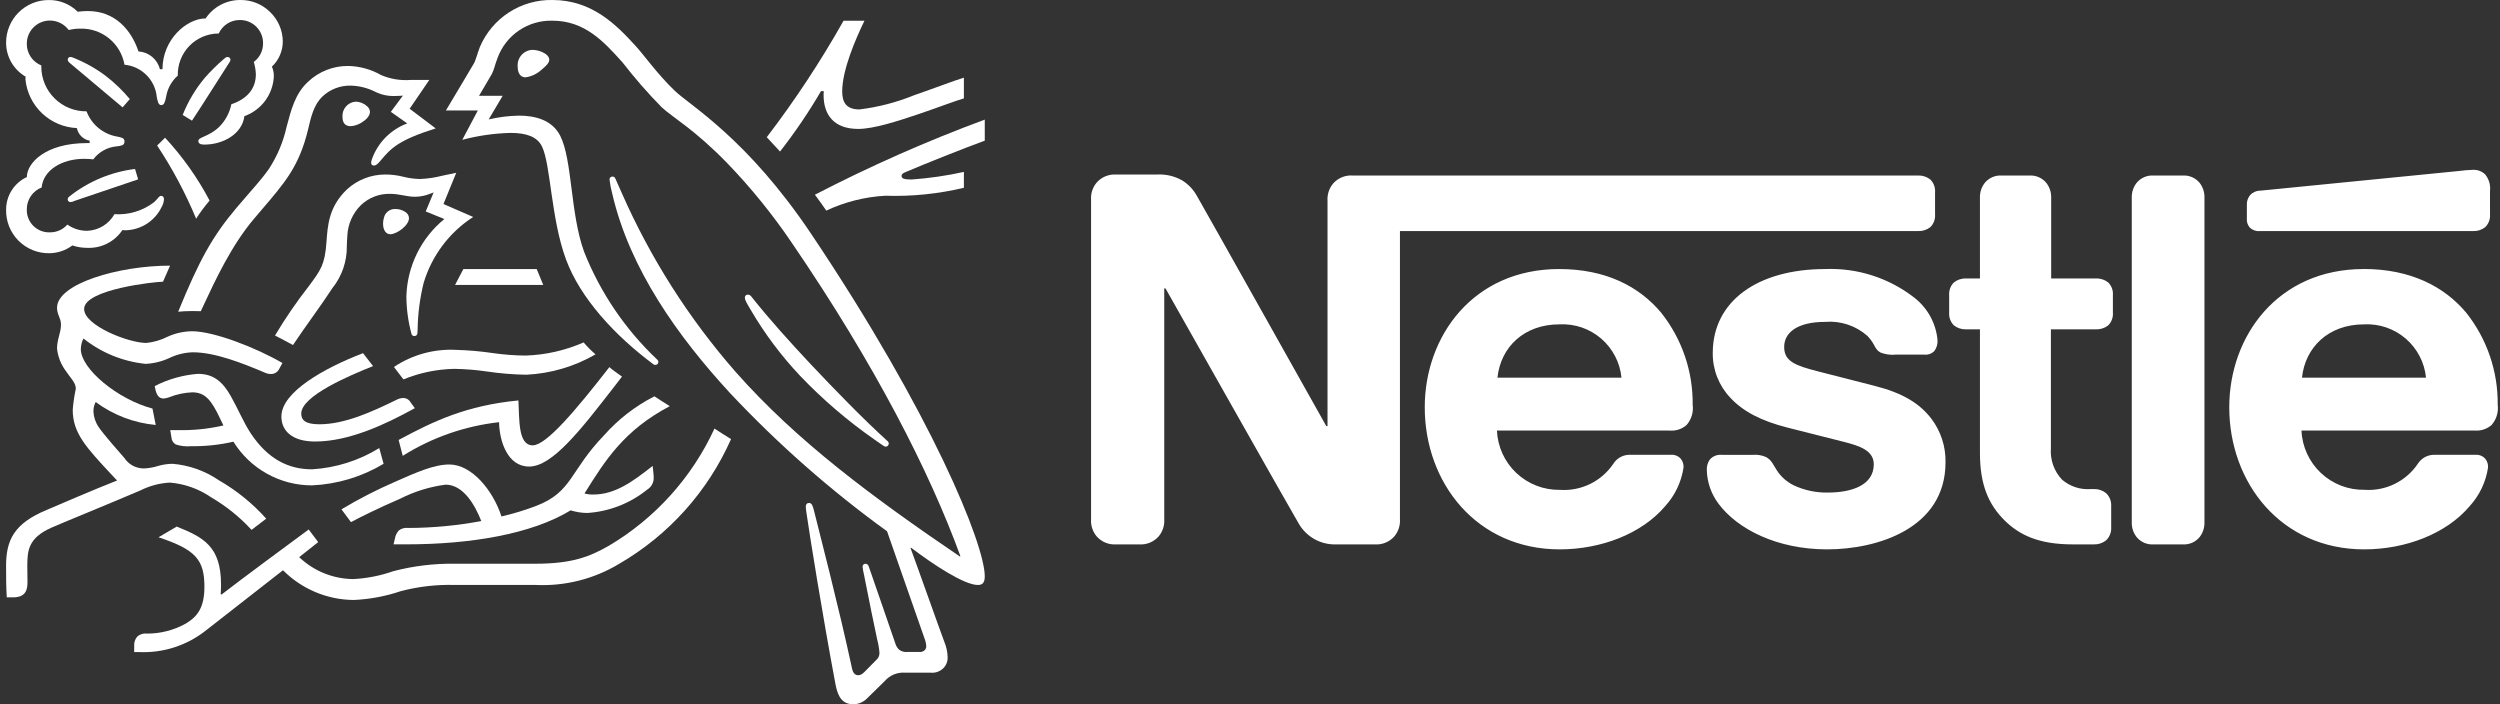 <svg width="142" height="40" viewBox="0 0 142 40" fill="none" xmlns="http://www.w3.org/2000/svg">
<rect x="0" y="0" width="142" height="40" fill="#333333" stroke="none"/>
<g clip-path="url(#clip0_4400_2369)">
<path d="M75.713 10.434C75.489 10.707 75.379 11.055 75.403 11.407V24.201H75.333C75.333 24.201 68.33 11.717 67.991 11.139C67.789 10.768 67.492 10.457 67.132 10.237C66.697 9.996 66.203 9.884 65.707 9.913H63.396C63.188 9.9 62.978 9.934 62.785 10.015C62.592 10.096 62.42 10.22 62.283 10.379C62.059 10.651 61.948 10.999 61.973 11.351V29.485C61.948 29.837 62.059 30.185 62.283 30.458C62.42 30.616 62.592 30.74 62.785 30.821C62.978 30.901 63.188 30.936 63.396 30.922H64.707C64.915 30.936 65.125 30.901 65.318 30.821C65.511 30.74 65.683 30.616 65.82 30.458C66.043 30.185 66.153 29.837 66.129 29.485V16.381H66.2C66.2 16.381 73.472 29.259 73.768 29.739C73.978 30.105 74.282 30.408 74.65 30.616C75.017 30.825 75.433 30.93 75.855 30.922H78.094C78.303 30.936 78.512 30.901 78.705 30.82C78.898 30.74 79.07 30.616 79.207 30.457C79.43 30.184 79.541 29.837 79.517 29.485V13.125H108.952C109.202 13.136 109.447 13.056 109.643 12.901C109.739 12.806 109.812 12.691 109.858 12.564C109.905 12.437 109.922 12.302 109.911 12.168V10.928C109.922 10.794 109.904 10.659 109.858 10.533C109.812 10.406 109.739 10.292 109.643 10.197C109.448 10.041 109.203 9.96 108.952 9.969H76.826C76.617 9.955 76.408 9.99 76.215 10.071C76.022 10.152 75.85 10.276 75.713 10.434ZM88.564 15.281C83.672 15.281 80.926 19.101 80.926 23.131C80.926 27.428 83.871 31.204 88.592 31.204C90.945 31.204 93.256 30.316 94.58 28.752C95.139 28.14 95.503 27.374 95.625 26.554C95.636 26.375 95.581 26.199 95.469 26.059C95.397 25.978 95.308 25.915 95.207 25.876C95.107 25.837 94.998 25.822 94.891 25.833H92.619C92.425 25.823 92.231 25.865 92.058 25.954C91.884 26.044 91.738 26.179 91.635 26.344C91.304 26.835 90.85 27.23 90.318 27.49C89.787 27.749 89.196 27.864 88.605 27.824C87.687 27.84 86.799 27.497 86.13 26.868C85.462 26.239 85.066 25.373 85.026 24.456H94.834C95.007 24.471 95.18 24.451 95.344 24.398C95.509 24.345 95.661 24.259 95.792 24.146C95.93 23.99 96.033 23.806 96.094 23.606C96.155 23.407 96.172 23.196 96.144 22.99C96.166 21.093 95.534 19.247 94.355 17.762C93.115 16.282 91.226 15.282 88.563 15.282M103.682 15.282C99.822 15.282 97.285 17.114 97.285 20.045C97.272 20.993 97.632 21.909 98.286 22.595C99.005 23.371 100.033 23.906 101.527 24.287L104.753 25.103C105.641 25.329 106.43 25.597 106.43 26.371C106.43 27.57 105.162 27.978 103.81 27.978C103.148 27.988 102.492 27.849 101.892 27.57C101.495 27.378 101.159 27.081 100.921 26.71C100.709 26.386 100.639 26.146 100.315 25.963C100.077 25.856 99.815 25.812 99.555 25.836H97.807C97.679 25.821 97.549 25.838 97.429 25.885C97.308 25.931 97.201 26.006 97.117 26.104C96.994 26.281 96.934 26.494 96.947 26.709C96.966 27.397 97.198 28.062 97.612 28.611C98.683 30.049 100.923 31.204 103.783 31.204C106.602 31.204 110.505 30.034 110.505 26.258C110.523 25.364 110.239 24.491 109.699 23.779C109.037 22.92 108.093 22.328 106.487 21.919L103.289 21.101C101.964 20.764 101.341 20.524 101.341 19.706C101.341 18.918 102.046 18.282 103.68 18.282C104.113 18.247 104.548 18.301 104.96 18.439C105.372 18.577 105.752 18.797 106.076 19.086C106.541 19.579 106.456 19.833 106.823 20.029C107.102 20.134 107.401 20.173 107.697 20.142H109.289C109.393 20.155 109.5 20.144 109.6 20.109C109.699 20.075 109.79 20.019 109.866 19.945C110.006 19.759 110.071 19.528 110.049 19.297C110.004 18.828 109.863 18.374 109.635 17.962C109.407 17.55 109.098 17.189 108.725 16.901C107.287 15.784 105.5 15.211 103.68 15.281M112.461 15.818H111.672C111.423 15.807 111.178 15.887 110.982 16.042C110.886 16.137 110.812 16.252 110.766 16.379C110.72 16.505 110.702 16.64 110.713 16.775V17.748C110.701 17.882 110.719 18.018 110.766 18.144C110.812 18.271 110.886 18.386 110.982 18.481C111.178 18.636 111.423 18.716 111.672 18.706H112.461V25.735C112.461 27.54 112.954 28.666 113.87 29.569C114.716 30.399 115.817 30.921 117.731 30.921H118.929C119.179 30.931 119.424 30.851 119.62 30.696C119.72 30.603 119.798 30.489 119.849 30.362C119.9 30.236 119.923 30.099 119.916 29.963V28.738C119.923 28.602 119.9 28.466 119.849 28.339C119.798 28.213 119.719 28.099 119.619 28.006C119.424 27.85 119.179 27.77 118.929 27.779H118.761C118.166 27.825 117.578 27.634 117.125 27.246C116.9 27.008 116.728 26.727 116.619 26.418C116.51 26.11 116.466 25.783 116.491 25.457V18.706H119.055C119.305 18.716 119.55 18.636 119.745 18.481C119.841 18.386 119.914 18.271 119.96 18.144C120.006 18.017 120.024 17.882 120.012 17.748V16.775C120.024 16.641 120.006 16.506 119.96 16.379C119.914 16.252 119.841 16.137 119.745 16.042C119.55 15.887 119.305 15.807 119.055 15.818H116.507V11.223C116.515 10.917 116.414 10.617 116.222 10.378C116.108 10.242 115.963 10.134 115.799 10.063C115.636 9.992 115.458 9.96 115.28 9.969H113.687C113.509 9.959 113.33 9.991 113.167 10.062C113.003 10.133 112.857 10.242 112.743 10.378C112.552 10.618 112.452 10.917 112.461 11.223V15.818ZM121.085 29.668C121.076 29.975 121.176 30.274 121.367 30.514C121.482 30.651 121.627 30.759 121.79 30.83C121.954 30.901 122.132 30.932 122.311 30.922H123.987C124.165 30.932 124.344 30.901 124.508 30.83C124.671 30.759 124.817 30.651 124.932 30.514C125.122 30.274 125.222 29.974 125.213 29.668V11.224C125.222 10.918 125.122 10.618 124.932 10.378C124.817 10.242 124.672 10.133 124.508 10.062C124.344 9.991 124.165 9.959 123.987 9.969H122.311C122.132 9.959 121.954 9.991 121.79 10.062C121.627 10.133 121.482 10.242 121.367 10.378C121.176 10.618 121.076 10.918 121.085 11.224V29.668ZM85.055 21.452C85.237 19.719 86.562 18.423 88.577 18.423C89.442 18.378 90.29 18.667 90.946 19.231C91.602 19.796 92.016 20.591 92.1 21.452H85.055ZM140.473 13.125C140.723 13.136 140.968 13.056 141.163 12.901C141.259 12.806 141.333 12.691 141.379 12.564C141.426 12.438 141.444 12.302 141.432 12.168V10.857C141.452 10.689 141.439 10.52 141.393 10.358C141.346 10.196 141.268 10.045 141.163 9.913C141.073 9.824 140.965 9.754 140.846 9.708C140.727 9.662 140.601 9.641 140.473 9.646C140.195 9.654 139.918 9.678 139.643 9.715L128.397 10.829C128.287 10.828 128.177 10.85 128.075 10.894C127.973 10.938 127.882 11.002 127.806 11.083C127.673 11.245 127.607 11.451 127.622 11.661V12.393C127.612 12.486 127.62 12.58 127.647 12.67C127.674 12.759 127.718 12.843 127.778 12.915C127.851 12.989 127.939 13.046 128.036 13.083C128.134 13.119 128.238 13.134 128.341 13.126L140.473 13.125ZM134.26 15.281C129.368 15.281 126.622 19.1 126.622 23.13C126.622 27.428 129.567 31.204 134.288 31.204C136.641 31.204 138.952 30.316 140.276 28.751C140.835 28.139 141.199 27.374 141.321 26.553C141.332 26.375 141.277 26.199 141.165 26.06C141.094 25.979 141.004 25.916 140.904 25.877C140.803 25.837 140.695 25.823 140.588 25.834H138.319C138.124 25.823 137.93 25.864 137.757 25.953C137.583 26.043 137.437 26.177 137.333 26.341C137.002 26.832 136.548 27.227 136.016 27.487C135.485 27.747 134.894 27.862 134.303 27.821C133.385 27.838 132.497 27.495 131.828 26.866C131.159 26.237 130.763 25.371 130.724 24.453H140.56C140.732 24.469 140.906 24.449 141.07 24.396C141.235 24.343 141.387 24.257 141.517 24.144C141.656 23.988 141.759 23.803 141.819 23.604C141.88 23.404 141.897 23.194 141.87 22.987C141.891 21.091 141.259 19.245 140.08 17.76C138.84 16.28 136.924 15.279 134.261 15.279M130.752 21.453C130.936 19.72 132.26 18.424 134.275 18.424C135.139 18.378 135.987 18.668 136.644 19.232C137.3 19.797 137.713 20.592 137.798 21.453H130.752Z" fill="white"/>
<path d="M46.082 13.295C42.434 7.854 39.229 6.021 38.328 5.158C37.337 4.208 36.582 3.128 36.102 2.608C35.033 1.441 33.65 0 31.376 0C30.502 -0.016 29.643 0.229 28.909 0.704C28.175 1.179 27.6 1.863 27.258 2.667C27.121 3.02 27.013 3.451 26.915 3.608C26.7 3.961 25.728 5.618 25.327 6.275H27.141L26.258 7.942C27.155 7.704 28.076 7.572 29.003 7.549C29.876 7.549 30.503 7.756 30.777 8.304C31.287 9.325 31.287 12.412 32.15 14.737C32.954 16.922 34.915 19.059 37.121 20.697C37.15 20.716 37.184 20.727 37.218 20.726C37.24 20.727 37.262 20.724 37.283 20.717C37.304 20.71 37.323 20.699 37.34 20.684C37.356 20.67 37.369 20.652 37.379 20.633C37.389 20.613 37.394 20.591 37.395 20.569C37.395 20.541 37.389 20.514 37.377 20.488C37.365 20.463 37.348 20.44 37.326 20.422C35.514 18.711 34.098 16.623 33.179 14.306C32.385 12.129 32.515 9.069 31.817 7.705C31.355 6.802 30.376 6.568 29.473 6.568C28.895 6.579 28.32 6.651 27.757 6.783L28.552 5.44H27.209C27.494 4.941 27.787 4.479 27.935 4.205C28.062 3.967 28.112 3.676 28.267 3.274C28.502 2.644 28.927 2.103 29.485 1.726C30.042 1.35 30.703 1.157 31.375 1.175C33.218 1.175 34.296 2.362 35.364 3.55C36.055 4.443 36.798 5.294 37.59 6.099C38.227 6.687 39.442 7.344 41.316 9.276C42.661 10.672 43.885 12.182 44.972 13.788C49.708 20.718 52.816 26.826 54.551 31.591L54.522 31.611C49.552 28.235 45.248 25.049 41.778 21.118C39.12 18.08 36.942 14.655 35.316 10.961C35.189 10.687 35.082 10.432 34.964 10.167C34.917 10.059 34.866 10.029 34.788 10.029C34.765 10.028 34.743 10.032 34.723 10.04C34.702 10.048 34.683 10.06 34.667 10.076C34.652 10.092 34.64 10.11 34.632 10.131C34.623 10.152 34.62 10.174 34.621 10.196C34.652 10.471 34.705 10.743 34.778 11.01C35.768 15.284 38.513 19.118 41.445 22.304C44.168 25.207 47.162 27.843 50.385 30.178L52.503 36.236C52.562 36.38 52.599 36.532 52.611 36.687C52.615 36.734 52.608 36.781 52.591 36.825C52.574 36.869 52.547 36.909 52.513 36.941C52.47 36.977 52.42 37.004 52.366 37.019C52.312 37.035 52.255 37.038 52.2 37.03H51.563C51.393 37.052 51.221 37.01 51.082 36.912C50.981 36.823 50.907 36.708 50.866 36.58C50.68 36.01 49.562 32.824 49.346 32.177C49.306 32.061 49.237 32.021 49.16 32.021C49.138 32.021 49.116 32.025 49.096 32.033C49.075 32.041 49.057 32.054 49.041 32.069C49.026 32.085 49.014 32.103 49.005 32.123C48.997 32.144 48.993 32.166 48.993 32.187C49.011 32.336 49.037 32.483 49.072 32.629C49.357 34.079 49.689 35.707 49.825 36.325C49.89 36.569 49.933 36.819 49.953 37.07C49.957 37.15 49.943 37.23 49.91 37.303C49.878 37.376 49.829 37.441 49.767 37.492L49.111 38.157C48.954 38.313 48.865 38.352 48.738 38.352C48.582 38.352 48.453 38.244 48.395 37.97C47.649 34.49 46.523 30.178 46.228 28.98C46.16 28.717 46.111 28.569 45.954 28.569C45.817 28.569 45.768 28.667 45.768 28.785C45.772 28.878 45.782 28.97 45.797 29.062C45.974 30.296 46.69 34.797 47.463 38.905C47.601 39.611 47.865 40.002 48.474 40.002C48.621 40 48.766 39.968 48.9 39.91C49.035 39.851 49.156 39.766 49.258 39.66C49.66 39.258 49.777 39.15 50.258 38.679C50.402 38.514 50.583 38.386 50.785 38.304C50.988 38.223 51.207 38.19 51.425 38.209H52.876C53.002 38.22 53.13 38.203 53.25 38.161C53.37 38.118 53.479 38.051 53.572 37.964C53.658 37.88 53.725 37.779 53.769 37.668C53.813 37.556 53.832 37.437 53.826 37.317C53.816 37.023 53.753 36.733 53.64 36.462C53.268 35.465 52.073 32.08 51.718 31.129L51.748 31.109C52.974 32.041 54.758 33.227 55.543 33.227C55.787 33.227 55.935 33.119 55.935 32.737C55.935 30.932 52.935 23.51 46.082 13.295Z" fill="white"/>
<path d="M12.425 1.902C12.529 1.672 12.697 1.478 12.91 1.342C13.122 1.207 13.369 1.135 13.621 1.137C13.795 1.135 13.968 1.168 14.13 1.234C14.291 1.299 14.438 1.397 14.561 1.52C14.684 1.644 14.781 1.791 14.846 1.952C14.912 2.114 14.944 2.287 14.942 2.461C14.944 2.666 14.898 2.87 14.806 3.054C14.715 3.238 14.58 3.397 14.415 3.519C14.484 3.745 14.524 3.979 14.533 4.215C14.533 5.039 14.042 5.617 13.14 5.921C13.042 6.407 12.803 6.853 12.453 7.204C11.865 7.774 11.266 7.774 11.266 8.008C11.266 8.135 11.355 8.213 11.598 8.213C12.687 8.213 13.755 7.606 13.883 6.596C14.351 6.43 14.758 6.129 15.055 5.732C15.352 5.335 15.525 4.859 15.552 4.363C15.563 4.165 15.526 3.967 15.444 3.785C15.641 3.6 15.797 3.377 15.903 3.128C16.01 2.88 16.064 2.613 16.063 2.343C16.058 2.029 15.991 1.718 15.864 1.431C15.738 1.143 15.555 0.883 15.326 0.667C14.88 0.234 14.281 -0.006 13.66 -0C13.269 -0.003 12.883 0.09 12.537 0.273C12.192 0.456 11.897 0.722 11.68 1.047C10.611 1.047 9.229 2.234 9.229 3.932H9.082C9.014 3.655 8.859 3.408 8.64 3.227C8.421 3.045 8.15 2.938 7.866 2.921C7.454 1.687 6.523 0.628 4.993 0.628C4.8 0.627 4.607 0.64 4.415 0.667C4.198 0.452 3.941 0.283 3.658 0.169C3.376 0.055 3.073 -0.002 2.769 0.002C2.45 0.001 2.135 0.063 1.841 0.184C1.546 0.306 1.279 0.484 1.054 0.709C0.829 0.934 0.65 1.202 0.529 1.496C0.408 1.79 0.346 2.105 0.347 2.424C0.346 2.814 0.448 3.198 0.642 3.537C0.837 3.876 1.117 4.157 1.454 4.353C1.454 4.353 1.445 4.461 1.445 4.51C1.518 5.245 1.853 5.929 2.39 6.437C2.926 6.945 3.628 7.242 4.366 7.275C4.402 7.453 4.49 7.617 4.619 7.744C4.749 7.872 4.914 7.957 5.092 7.99V8.127H4.945C2.543 8.127 1.525 9.285 1.525 10.058C1.176 10.219 0.88 10.476 0.672 10.799C0.463 11.122 0.351 11.497 0.348 11.882C0.336 12.211 0.393 12.54 0.513 12.847C0.633 13.154 0.815 13.434 1.047 13.668C1.279 13.902 1.557 14.086 1.863 14.209C2.169 14.332 2.497 14.391 2.827 14.382C3.29 14.374 3.739 14.22 4.109 13.941C4.394 14.036 4.692 14.082 4.991 14.078C5.377 14.09 5.759 14.003 6.102 13.827C6.445 13.65 6.738 13.389 6.952 13.068C7.027 13.077 7.102 13.08 7.178 13.078C7.599 13.06 8.007 12.929 8.359 12.697C8.711 12.466 8.994 12.143 9.177 11.764C9.257 11.63 9.304 11.479 9.314 11.323C9.314 11.216 9.267 11.127 9.158 11.127C9.021 11.127 9.001 11.255 8.756 11.481C8.112 11.975 7.311 12.219 6.5 12.166C6.345 12.441 6.123 12.672 5.854 12.837C5.585 13.002 5.279 13.096 4.964 13.11C4.557 13.115 4.159 12.991 3.827 12.756C3.704 12.896 3.553 13.007 3.384 13.083C3.215 13.159 3.031 13.198 2.846 13.197C2.67 13.206 2.494 13.177 2.33 13.113C2.166 13.05 2.017 12.952 1.892 12.828C1.767 12.703 1.67 12.554 1.607 12.389C1.543 12.225 1.515 12.05 1.523 11.873C1.524 11.608 1.606 11.35 1.756 11.131C1.906 10.913 2.119 10.745 2.366 10.648C2.454 9.678 3.493 9.021 4.788 9.021C4.958 9.021 5.129 9.031 5.298 9.051C5.456 8.841 5.656 8.666 5.886 8.539C6.115 8.412 6.369 8.335 6.631 8.313C6.742 8.306 6.85 8.283 6.954 8.245C6.992 8.226 7.023 8.196 7.043 8.159C7.064 8.123 7.074 8.081 7.072 8.039C7.074 7.999 7.064 7.96 7.045 7.926C7.026 7.891 6.998 7.863 6.964 7.843C6.861 7.801 6.752 7.771 6.641 7.755C6.254 7.687 5.891 7.519 5.588 7.268C5.286 7.017 5.054 6.691 4.915 6.323C4.581 6.327 4.25 6.265 3.94 6.14C3.63 6.015 3.348 5.831 3.109 5.597C2.87 5.363 2.68 5.085 2.549 4.778C2.418 4.47 2.349 4.14 2.346 3.806V3.716C2.101 3.618 1.892 3.449 1.745 3.23C1.598 3.011 1.521 2.753 1.523 2.49C1.521 2.316 1.554 2.144 1.619 1.984C1.684 1.823 1.781 1.677 1.903 1.554C2.025 1.431 2.17 1.333 2.331 1.267C2.491 1.2 2.663 1.166 2.836 1.167C3.044 1.167 3.249 1.217 3.434 1.31C3.62 1.404 3.781 1.539 3.905 1.706C4.123 1.65 4.346 1.623 4.57 1.627C5.164 1.612 5.742 1.811 6.201 2.187C6.66 2.563 6.969 3.092 7.071 3.676C7.541 3.72 7.981 3.926 8.315 4.259C8.65 4.591 8.858 5.031 8.904 5.5C8.951 5.755 8.992 5.97 9.158 5.97C9.335 5.97 9.374 5.774 9.433 5.509C9.507 5.039 9.742 4.61 10.098 4.294C10.09 3.983 10.144 3.674 10.257 3.384C10.37 3.094 10.54 2.83 10.757 2.607C10.974 2.384 11.233 2.207 11.52 2.086C11.806 1.965 12.114 1.902 12.425 1.902Z" fill="white"/>
<path d="M15.278 9.588C14.816 10.245 14.483 10.569 13.434 11.804C12.053 13.442 11.326 14.765 10.12 17.706C10.317 17.686 10.601 17.667 10.915 17.667C11.072 17.667 11.2 17.667 11.405 17.676L11.552 17.363C12.229 15.912 13.14 13.951 14.415 12.441L14.856 11.922C16.169 10.383 16.983 9.47 17.494 7.372C17.67 6.628 17.817 5.962 18.317 5.48C18.748 5.073 19.322 4.852 19.915 4.863C20.395 4.874 20.867 4.991 21.297 5.205C21.658 5.387 22.06 5.472 22.464 5.451C22.64 5.451 22.767 5.441 22.885 5.431L22.199 6.353L23.131 7.01C22.675 7.179 22.262 7.444 21.918 7.787C21.575 8.131 21.309 8.544 21.14 9C21.107 9.078 21.087 9.161 21.082 9.245C21.08 9.266 21.083 9.288 21.09 9.308C21.097 9.328 21.108 9.346 21.123 9.361C21.138 9.376 21.157 9.388 21.177 9.395C21.197 9.402 21.218 9.404 21.239 9.402C21.366 9.402 21.464 9.304 21.63 9.108C22.2 8.422 22.651 7.95 24.748 7.294L23.268 6.177L24.385 4.54H23.337C22.761 4.586 22.182 4.492 21.65 4.265C21.076 3.937 20.429 3.759 19.768 3.747C18.926 3.742 18.115 4.061 17.503 4.639C16.767 5.314 16.542 6.216 16.278 7.207C16.091 8.054 15.752 8.861 15.278 9.588Z" fill="white"/>
<path d="M17.532 16.265C16.837 17.155 16.198 18.088 15.62 19.058C15.807 19.147 16.425 19.481 16.641 19.598C17.317 18.578 18.259 17.324 18.875 16.372C19.42 15.695 19.711 14.849 19.7 13.98C19.709 13.784 19.709 13.598 19.728 13.41C19.752 12.745 20.029 12.114 20.503 11.648C20.944 11.229 21.531 11 22.139 11.01C22.727 11.01 23.07 11.176 23.58 11.176C23.876 11.173 24.169 11.113 24.443 11L24.63 10.931L24.181 12.011L25.24 12.441C24.587 12.974 24.056 13.641 23.684 14.398C23.312 15.154 23.107 15.981 23.083 16.824C23.086 17.542 23.182 18.256 23.368 18.95C23.374 18.99 23.394 19.025 23.425 19.051C23.456 19.076 23.494 19.089 23.534 19.088C23.557 19.089 23.58 19.086 23.601 19.078C23.622 19.07 23.642 19.058 23.658 19.043C23.675 19.027 23.688 19.008 23.697 18.987C23.706 18.966 23.711 18.944 23.711 18.921L23.721 18.696C23.736 17.81 23.851 16.928 24.063 16.069C24.525 14.525 25.522 13.197 26.876 12.323L25.189 11.589L25.915 9.814L25.121 9.981C24.71 10.087 24.29 10.149 23.866 10.167C23.542 10.162 23.219 10.119 22.905 10.039C22.572 9.954 22.229 9.912 21.886 9.912C21.08 9.91 20.303 10.211 19.709 10.756C18.67 11.745 18.611 12.814 18.542 13.765C18.454 15.03 18.218 15.343 17.532 16.265Z" fill="white"/>
<path d="M42.69 16.862C42.669 16.826 42.639 16.795 42.603 16.773C42.567 16.751 42.526 16.738 42.484 16.735C42.461 16.733 42.438 16.735 42.417 16.743C42.395 16.75 42.375 16.762 42.358 16.778C42.342 16.794 42.329 16.813 42.32 16.834C42.311 16.856 42.307 16.878 42.308 16.901C42.308 17.039 42.406 17.206 42.651 17.618C43.44 18.966 44.38 20.219 45.453 21.354C46.732 22.693 48.141 23.901 49.659 24.96L50.139 25.293C50.188 25.338 50.25 25.365 50.316 25.372C50.36 25.368 50.402 25.348 50.433 25.316C50.464 25.283 50.481 25.24 50.482 25.195C50.481 25.166 50.474 25.138 50.46 25.112C50.447 25.086 50.427 25.064 50.403 25.047C48.972 23.744 47.433 22.156 45.992 20.627C44.865 19.422 43.71 18.148 42.69 16.862Z" fill="white"/>
<path d="M11.14 12.421C11.372 12.061 11.627 11.717 11.905 11.392C11.222 10.097 10.371 8.897 9.376 7.823L8.925 8.265C9.794 9.576 10.536 10.968 11.14 12.421Z" fill="white"/>
<path d="M3.954 3.569C3.866 3.49 3.847 3.441 3.847 3.382C3.847 3.362 3.851 3.343 3.859 3.324C3.867 3.306 3.878 3.29 3.893 3.276C3.907 3.262 3.925 3.252 3.943 3.245C3.962 3.238 3.982 3.235 4.002 3.236C4.046 3.238 4.089 3.248 4.13 3.266C4.806 3.531 5.443 3.887 6.023 4.324C6.519 4.709 6.971 5.146 7.374 5.628L6.962 6.098C6.455 5.676 4.809 4.295 3.954 3.569Z" fill="white"/>
<path d="M10.905 6.853L10.376 6.53C10.681 5.76 11.108 5.045 11.64 4.412C11.969 4.038 12.322 3.688 12.699 3.364C12.787 3.295 12.836 3.236 12.924 3.236C12.967 3.235 13.008 3.251 13.04 3.28C13.071 3.309 13.09 3.35 13.092 3.393C13.086 3.446 13.066 3.497 13.033 3.539C12.435 4.471 11.268 6.314 10.905 6.853Z" fill="white"/>
<path d="M4.258 11.402C4.179 11.443 4.093 11.469 4.004 11.481C3.983 11.481 3.962 11.477 3.943 11.47C3.924 11.462 3.906 11.45 3.892 11.435C3.877 11.421 3.865 11.403 3.857 11.384C3.85 11.365 3.846 11.344 3.846 11.323C3.846 11.255 3.876 11.216 3.945 11.156C5.02 10.305 6.309 9.766 7.67 9.597L7.846 10.187L4.258 11.402Z" fill="white"/>
<path d="M29.405 3.794C29.393 3.677 29.405 3.559 29.44 3.447C29.475 3.335 29.532 3.231 29.608 3.141C29.684 3.051 29.777 2.978 29.882 2.925C29.987 2.872 30.102 2.84 30.219 2.833C30.422 2.832 30.623 2.876 30.807 2.961C31.044 3.068 31.199 3.225 31.199 3.392C31.199 3.568 31.023 3.745 30.758 3.962C30.506 4.196 30.187 4.347 29.846 4.393C29.504 4.392 29.405 4.068 29.405 3.794Z" fill="white"/>
<path d="M19.454 6.657C19.444 6.55 19.455 6.442 19.487 6.339C19.519 6.237 19.571 6.141 19.641 6.059C19.71 5.977 19.795 5.909 19.891 5.86C19.987 5.811 20.092 5.782 20.199 5.774C20.444 5.778 20.678 5.873 20.856 6.04C20.903 6.078 20.942 6.125 20.969 6.18C20.996 6.234 21.011 6.293 21.013 6.353C21.013 6.591 20.787 6.814 20.523 6.971C20.34 7.086 20.131 7.153 19.916 7.167C19.611 7.167 19.454 6.98 19.454 6.657Z" fill="white"/>
<path d="M21.758 12.706C21.756 12.594 21.773 12.481 21.806 12.374C21.837 12.225 21.921 12.093 22.042 12.001C22.163 11.908 22.313 11.863 22.464 11.872C22.663 11.87 22.858 11.929 23.023 12.041C23.084 12.077 23.136 12.128 23.173 12.19C23.209 12.251 23.229 12.321 23.23 12.393C23.23 12.814 22.524 13.305 22.171 13.305C21.915 13.304 21.758 13.059 21.758 12.706Z" fill="white"/>
<path d="M17.895 25.078C16.572 25.078 15.983 24.452 15.983 23.658C15.983 22.265 18.425 20.903 20.62 20.059L21.19 20.795C19.836 21.333 17.111 22.491 17.111 23.491C17.111 23.843 17.317 24.099 18.14 24.099C19.572 24.099 21.111 23.402 22.532 22.704C22.642 22.648 22.762 22.614 22.886 22.606C22.975 22.603 23.064 22.625 23.142 22.67C23.22 22.715 23.284 22.781 23.326 22.861L23.563 23.184C21.905 24.099 19.836 25.078 17.895 25.078Z" fill="white"/>
<path d="M21.542 25.451C20.387 26.162 19.073 26.577 17.719 26.657C16.395 26.657 15.218 26.087 14.238 24.607C13.827 23.98 13.504 23.196 13.111 22.501C12.641 21.677 12.13 21.235 11.239 21.235C10.383 21.301 9.55 21.537 8.787 21.931L8.826 22.118C8.895 22.421 9.013 22.637 9.296 22.637C9.408 22.627 9.517 22.601 9.621 22.559C10.034 22.396 10.471 22.303 10.915 22.284C11.649 22.284 12.002 22.716 12.502 23.774L12.689 24.166C11.837 24.362 10.964 24.451 10.091 24.431H9.67L9.738 24.852C9.743 24.933 9.768 25.011 9.811 25.08C9.853 25.148 9.913 25.205 9.983 25.245C10.264 25.338 10.562 25.372 10.857 25.343C11.665 25.355 12.471 25.269 13.258 25.088C13.729 25.847 14.385 26.474 15.166 26.908C15.947 27.343 16.826 27.57 17.719 27.569C19.156 27.505 20.554 27.084 21.788 26.344L21.542 25.451Z" fill="white"/>
<path d="M22.876 25.892L22.642 24.99C24.66 23.903 26.504 23.03 29.446 22.745C29.505 23.873 29.426 25.295 30.26 25.295C31.023 25.295 32.69 23.324 34.612 20.853C34.789 21.02 35.072 21.197 35.328 21.392L34.837 22.029C32.964 24.442 31.367 26.5 30.052 26.5C28.827 26.5 28.366 25.059 28.347 23.98C26.402 24.197 24.532 24.85 22.876 25.892Z" fill="white"/>
<path d="M48.817 6.216C48.052 6.216 47.837 5.793 47.837 5.196C47.837 3.961 48.611 2.187 49.102 1.176H47.915C46.616 3.481 45.158 5.692 43.552 7.794L44.306 8.607C45.157 7.517 45.935 6.371 46.633 5.176H46.789C46.789 5.245 46.78 5.323 46.78 5.392C46.778 6.501 47.345 7.323 48.748 7.323C49.611 7.323 50.964 6.892 52.239 6.46C53.298 6.098 54.268 5.726 54.749 5.588V4.411C54.2 4.577 53.082 5.008 51.925 5.408C50.929 5.814 49.884 6.085 48.817 6.216Z" fill="white"/>
<path d="M51.435 9.775C52.611 9.275 54.719 8.432 55.935 7.99V6.794C52.634 8.016 49.412 9.441 46.287 11.06C46.366 11.155 46.877 11.872 46.934 11.962C47.984 11.47 49.119 11.183 50.277 11.118C51.781 11.167 53.285 11.015 54.749 10.666V9.764C53.77 9.981 52.778 10.125 51.778 10.196C51.337 10.196 51.208 10.137 51.208 9.99C51.209 9.902 51.268 9.843 51.435 9.775Z" fill="white"/>
<path d="M26.318 15.283L25.847 16.185H30.857L30.485 15.283H26.318Z" fill="white"/>
<path d="M8.268 20.667C8.744 20.646 9.211 20.529 9.641 20.325C10.052 20.13 10.499 20.023 10.954 20.01C12.209 20.01 13.756 20.618 15.121 21.198C15.202 21.228 15.288 21.244 15.375 21.245C15.478 21.249 15.579 21.222 15.667 21.168C15.754 21.114 15.824 21.035 15.866 20.942L16.042 20.619C14.542 19.747 12.148 18.815 10.905 18.815C10.431 18.822 9.965 18.925 9.533 19.118C9.15 19.314 8.734 19.437 8.307 19.48C7.318 19.48 4.778 18.5 4.778 17.55C4.778 16.432 8.815 16.001 9.259 16.001L9.66 15.088C6.729 15.088 3.239 16.118 3.239 17.481C3.239 17.873 3.464 18.069 3.464 18.431C3.464 18.921 3.239 19.255 3.239 19.804C3.288 20.246 3.45 20.668 3.709 21.03C3.983 21.451 4.307 21.725 4.307 22.079C4.222 22.473 4.163 22.873 4.131 23.275C4.131 24.598 4.886 25.403 6.355 26.98L6.65 27.293C5.435 27.764 3.169 28.745 2.64 28.969C0.807 29.734 0.346 30.666 0.346 32.136C0.346 32.706 0.346 33.352 0.385 33.93H0.737C1.473 33.93 1.561 33.489 1.561 33.068C1.561 32.783 1.551 32.46 1.551 32.106C1.561 31.294 1.591 30.567 2.904 29.979C3.434 29.742 6.032 28.685 7.964 27.861C8.489 27.596 9.063 27.442 9.65 27.411C10.495 27.481 11.307 27.772 12.004 28.255C12.852 28.752 13.623 29.372 14.288 30.097L15.121 29.46C14.345 28.592 13.435 27.855 12.425 27.275C11.648 26.745 10.746 26.424 9.808 26.344C9.533 26.347 9.259 26.386 8.994 26.461C8.727 26.548 8.45 26.597 8.17 26.608C7.95 26.608 7.734 26.554 7.54 26.45C7.347 26.345 7.182 26.194 7.062 26.01C6.895 25.825 5.836 24.618 5.611 24.266C5.427 24.003 5.322 23.694 5.307 23.374C5.304 23.186 5.347 23.001 5.435 22.835C6.431 23.574 7.611 24.024 8.846 24.138L8.66 23.206C6.689 22.687 4.591 20.952 4.591 19.834C4.594 19.623 4.645 19.415 4.739 19.226C5.753 20.035 6.978 20.535 8.268 20.667Z" fill="white"/>
<path d="M22.376 20.844C23.419 20.146 24.661 19.806 25.914 19.873C26.62 19.893 27.324 19.955 28.022 20.059C28.633 20.146 29.248 20.192 29.865 20.196C30.997 20.158 32.111 19.904 33.149 19.45C33.357 19.693 33.583 19.92 33.826 20.128C32.627 20.821 31.279 21.218 29.895 21.284C29.14 21.272 28.387 21.21 27.64 21.098C27.029 21.009 26.413 20.96 25.795 20.951C24.806 20.972 23.83 21.175 22.915 21.55L22.376 20.844Z" fill="white"/>
<path d="M40.582 24.343C39.304 27.12 37.212 29.442 34.582 31C33.493 31.618 32.513 32.02 30.396 32.02H25.817C24.647 32.004 23.48 32.146 22.347 32.441C21.611 32.7 20.842 32.852 20.063 32.892C18.919 32.881 17.822 32.436 16.994 31.647L18.073 30.792L17.534 30.075C17.22 30.302 13.387 33.135 12.582 33.772L12.534 33.743C12.551 33.56 12.557 33.377 12.554 33.194C12.554 31.037 11.554 30.517 10.037 29.91L9.004 30.517C11.094 31.214 11.611 31.772 11.611 33.331C11.611 34.566 11.17 35.056 10.533 35.43C9.864 35.799 9.112 35.991 8.348 35.988C8.25 35.974 8.15 35.983 8.055 36.011C7.961 36.04 7.873 36.089 7.799 36.155C7.735 36.228 7.686 36.314 7.656 36.406C7.626 36.499 7.614 36.596 7.622 36.694V37.037H7.868C9.266 37.106 10.64 36.66 11.73 35.782L16.074 32.39C17.138 33.46 18.582 34.067 20.091 34.079C21 34.038 21.898 33.87 22.759 33.579C23.756 33.316 24.786 33.197 25.817 33.225H30.415C32.08 33.306 33.732 32.89 35.16 32.03C37.977 30.399 40.205 27.917 41.524 24.94C41.18 24.725 40.856 24.529 40.582 24.343Z" fill="white"/>
<path d="M33.199 28.03C34.386 26.128 35.444 24.441 38.043 23.07C37.769 22.903 37.378 22.648 37.17 22.511C36.086 23.063 35.115 23.815 34.308 24.726C32.344 26.765 32.522 27.941 30.454 28.736C29.812 28.98 29.153 29.18 28.483 29.334C28.003 27.853 26.798 26.383 25.523 26.383C24.64 26.383 23.621 26.843 22.445 27.363C21.395 27.818 20.377 28.341 19.396 28.93L19.935 29.657C20.346 29.43 21.533 28.841 22.719 28.332C23.53 27.919 24.405 27.647 25.307 27.528C26.317 27.528 26.974 28.676 27.337 29.596C25.966 29.853 24.575 29.985 23.18 29.988C23.088 29.976 22.995 29.981 22.905 30.005C22.815 30.028 22.731 30.07 22.658 30.126C22.538 30.254 22.46 30.414 22.432 30.586L22.354 30.919H23.059C26.727 30.919 30.187 30.341 32.412 28.988C32.718 29.084 33.036 29.134 33.356 29.137C34.604 29.057 35.796 28.591 36.768 27.804C36.88 27.735 36.972 27.638 37.035 27.523C37.099 27.408 37.132 27.279 37.13 27.148C37.129 27.046 37.123 26.944 37.111 26.843L37.072 26.463C35.895 27.392 34.915 28.089 33.699 28.089C33.531 28.094 33.362 28.074 33.199 28.03Z" fill="white"/>
</g>
<defs>
<clipPath id="clip0_4400_2369">
<rect width="141.522" height="40" fill="white" transform="translate(0.346)"/>
</clipPath>
</defs>
</svg>
